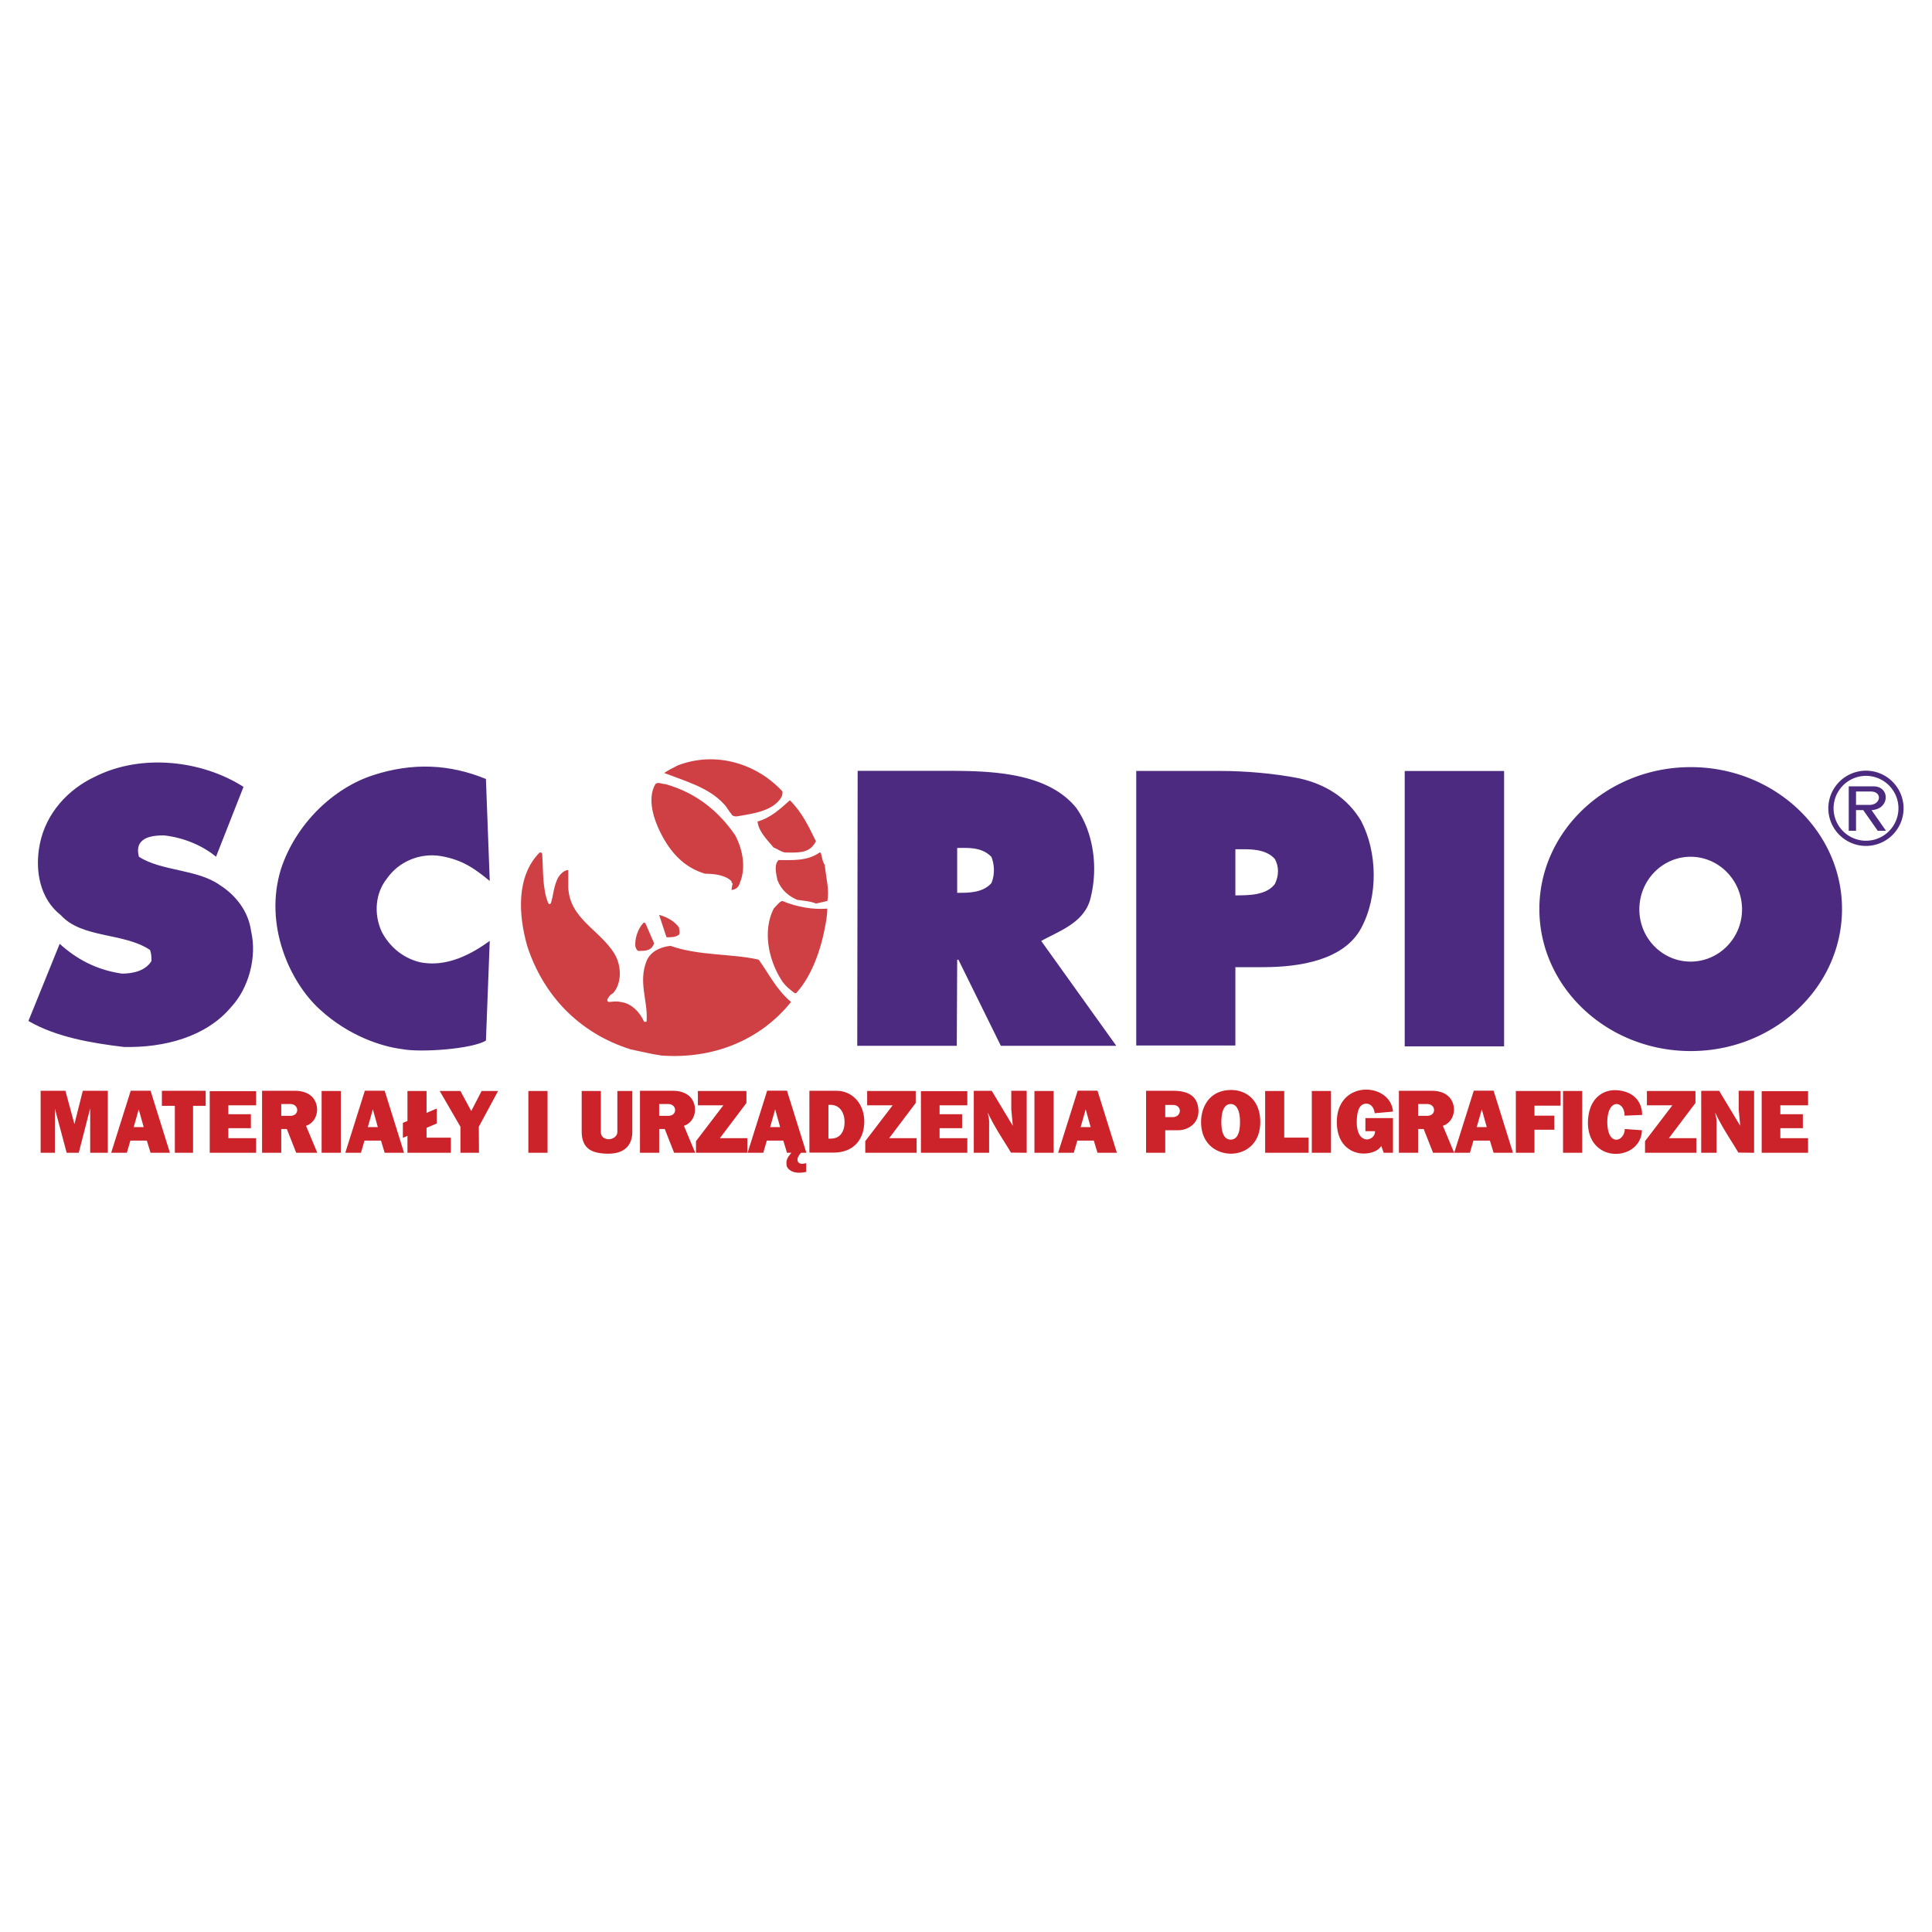 <svg xmlns="http://www.w3.org/2000/svg" width="2500" height="2500" viewBox="0 0 192.756 192.756"><g fill-rule="evenodd" clip-rule="evenodd"><path fill="#fff" d="M0 0h192.756v192.756H0V0z"/><path d="M40.056 104.661c1.866.379 7.085 0 8.427-.846l.379-9.943c-1.72 1.254-4.344 2.741-7.085 2.099-1.721-.466-2.945-1.604-3.674-2.974-.875-1.866-.612-3.965.496-5.336 1.108-1.604 3.178-2.624 5.423-2.245 2.128.379 3.353 1.254 4.84 2.479l-.38-10.175c-3.616-1.487-7.318-1.662-11.255-.379-3.965 1.283-7.697 4.84-9.185 9.33-1.749 5.598.875 11.312 3.849 14.024 2.975 2.742 6.328 3.733 8.165 3.966zM12.369 104.456c3.994.088 8.193-.99 10.701-3.994 1.72-1.837 2.595-4.957 1.983-7.552-.263-1.982-1.517-3.586-3.12-4.606-2.245-1.604-5.832-1.371-8.077-2.829-.117-.525-.117-.787 0-1.137.379-.875 1.516-.991 2.507-.991 2.1.233 3.966 1.108 5.19 2.128l2.741-6.968c-4.082-2.625-10.176-3.382-14.87-.991-2.595 1.225-4.84 3.586-5.453 6.706-.524 2.595 0 5.452 2.1 7.085 2.1 2.333 6.298 1.72 8.893 3.47.146.379.146.729.146 1.108-.612.992-1.866 1.253-2.945 1.253-2.624-.379-4.607-1.516-6.21-2.974l-3.12 7.697c2.74 1.605 6.327 2.216 9.534 2.595zM127.2 88.19c.407-.855.407-1.709 0-2.483-.977-1.099-2.686-.977-3.947-.977v4.6c1.343 0 3.093 0 3.947-1.14zm-3.947 16.118v-7.814h2.768c3.744 0 8.059-.732 9.768-3.866 1.75-3.216 1.628-7.652 0-10.745-1.343-2.239-3.459-3.623-6.187-4.233-2.482-.488-5.372-.732-7.814-.732h-8.425v27.392h9.89v-.002z" fill="#4c2a7f"/><path d="M66.012 105.312c5.094.37 9.819-1.496 12.91-5.346-1.478-1.245-2.236-2.858-3.228-4.22-2.722-.622-5.95-.37-8.808-1.38-1.127.136-2.002.622-2.372 1.497-.855 2.12.136 3.986 0 5.969 0 .116 0 .116-.253.116-.369-.875-1.225-1.866-2.353-1.982-.486-.117-.875 0-1.108 0-.253 0-.253-.254-.136-.37.136-.253.252-.369.505-.505.875-.992.875-2.723.117-3.967-1.478-2.372-4.472-3.48-4.588-6.591v-1.73c-.506 0-.992.623-1.128.992-.369.875-.369 1.614-.622 2.353-.117 0 0 .136-.233 0-.622-1.478-.505-3.344-.622-4.958 0-.136-.136-.136-.253-.136-2.353 2.372-2.119 6.222-1.244 9.313 1.614 4.977 5.21 8.71 10.305 10.324 1.128.232 2.12.485 3.111.621zm13.416-6.221c1.361-1.479 2.353-3.851 2.858-6.456.116-.623.252-1.245.252-1.983-1.38.116-2.994-.136-4.472-.759-.252 0-.622.506-.875.759-1.127 2.236-.505 5.094.739 7.077.37.622.875.991 1.361 1.361h.137v.001zm-15.652-4.22c.486 0 1.108 0 1.361-.505l.136-.233-.875-2.002c-.136-.117-.136-.117-.253 0-.486.505-.875 1.614-.739 2.372.117.253.117.253.253.369h.117v-.001zm2.858-1.361c.37 0 .739 0 1.108-.253.136-.253 0-.505 0-.739-.486-.622-1.108-.991-1.983-1.244l.738 2.236h.137zm14.777-3.364l1.127-.253c.234-1.108-.136-2.353-.252-3.597-.253-.37-.253-.739-.369-1.108 0 0 0-.136-.137-.136-1.244.875-2.722.758-4.102.758-.486.486-.233 1.361-.117 1.983.369.991 1.108 1.614 1.983 1.983.759.118 1.245.118 1.867.37zm-8.438-1.361c.37 0 .739-.252.855-.738.623-1.498.253-3.364-.486-4.725-1.614-2.353-3.85-4.22-6.96-5.094-.37 0-.739-.252-.992 0-.875 1.497-.117 3.597.505 4.841.992 1.983 2.353 3.48 4.453 4.103.875 0 2.002.117 2.625.739 0 0 0 .136.117.252l-.117.622zm5.327-3.732c.992 0 2.236.136 2.858-.739.136-.116.136-.252.253-.369-.739-1.497-1.361-2.858-2.605-4.103-.991.875-1.867 1.73-3.228 2.119.117.992.875 1.73 1.614 2.605.37.117.622.37 1.108.487zm-4.841-3.597c1.497-.253 3.597-.486 4.472-1.867.136-.253.136-.369.136-.622-2.489-2.722-6.591-4.083-10.441-2.605-.505.253-.992.506-1.361.758 2.236.856 4.472 1.478 5.95 3.091.369.37.505.759.758.992 0 .136.233.253.486.253z" fill="#cf4044"/><path d="M98.917 88.101c.366-.896.285-1.873 0-2.605-.977-1.018-2.36-.896-3.419-.896v4.477c1.181 0 2.564 0 3.419-.976zm12.455 16.239l-7.489-10.46c1.75-.977 4.11-1.75 4.843-3.989.896-3.175.407-6.797-1.343-9.28-2.89-3.582-8.588-3.704-12.902-3.704h-8.913l-.041 27.432h9.931l.041-8.588h.122l4.233 8.588h11.518v.001zM140.148 76.925h9.916v27.471h-9.916V76.925zM168.69 76.536c8.322 0 15.088 6.358 15.088 14.155 0 7.816-6.766 14.174-15.088 14.174-8.341 0-15.107-6.358-15.107-14.174 0-7.796 6.767-14.155 15.107-14.155zm-.019 8.944c2.819 0 5.133 2.353 5.133 5.249 0 2.878-2.313 5.211-5.133 5.211-2.818 0-5.113-2.333-5.113-5.211 0-2.896 2.295-5.249 5.113-5.249zM186.617 78.967h-1.441v1.34h1.34c1.136 0 1.339-1.34.101-1.34zm-2.167 3.918v-4.43h2.477c1.649 0 1.649 2.269-.203 2.37l1.441 2.061h-.822l-1.446-2.061h-.721v2.061h-.726v-.001zm1.723-5.478a3.241 3.241 0 0 1 3.236 3.237 3.24 3.24 0 0 1-3.236 3.236 3.24 3.24 0 0 1-3.237-3.236 3.241 3.241 0 0 1 3.237-3.237zm-.006-.517a3.761 3.761 0 0 1 3.754 3.755 3.757 3.757 0 0 1-3.754 3.754 3.761 3.761 0 0 1-3.755-3.754 3.765 3.765 0 0 1 3.755-3.755z" fill="#4c2a7f"/><path d="M4.055 115.013h1.42v-4.404l1.177 4.404h1.205l1.141-4.439v4.439h1.761v-6.184H8.261l-.836 3.325-.899-3.325H4.055v6.184zm7.037 0h1.563l.351-1.214h1.645l.369 1.214h1.932l-1.932-6.193h-1.978l-1.95 6.193zm3.244-2.562h-.998l.504-1.771.494 1.771zm3.11 2.562h1.815v-4.683h1.258v-1.501h-4.368v1.501h1.294v4.683h.001zm3.478 0h4.628v-1.456h-2.768v-.997h2.247v-1.394h-2.247v-.89h2.768v-1.411h-4.628v6.148zm5.222-6.184v6.184h1.914v-2.373h.557l.935 2.373h2.104l-1.124-2.688c.791-.278 1.105-.998 1.105-1.645-.036-1.097-.809-1.852-2.229-1.852h-3.262v.001zm1.915 1.321h.89c.458 0 .701.297.701.593 0 .306-.225.584-.683.584h-.908v-1.177zm4.026 4.863h1.914v-6.166h-1.914v6.166zm2.364 0h1.563l.351-1.214h1.645l.369 1.214h1.933l-1.933-6.193h-1.977l-1.951 6.193zm3.244-2.562h-.998l.503-1.771.495 1.771zm2.957-.611l-.458.189v1.491l.458-.188v1.681h4.332v-1.51h-2.427v-.979l1.016-.432V110.6l-1.016.432v-2.185h-1.905v2.993zm5.285 3.173h1.852l-.018-2.598 1.923-3.568H48.05l-1.034 2.005-1.079-2.005H43.87l2.067 3.568v2.598zm6.777 0h1.914v-6.166h-1.914v6.166zm5.321-6.166v4.009c0 1.753.998 2.23 2.633 2.249 1.789 0 2.418-.99 2.418-2.195v-4.062h-1.492v4.081c0 .449-.432.719-.872.737-.404-.019-.773-.252-.773-.711v-4.107h-1.914v-.001zm5.815-.018v6.184h1.915v-2.373h.557l.935 2.373h2.104l-1.124-2.688c.792-.278 1.105-.998 1.105-1.645-.035-1.097-.809-1.852-2.229-1.852H63.85v.001zm1.914 1.321h.89c.458 0 .701.297.701.593 0 .306-.225.584-.683.584h-.908v-1.177zm3.676 4.863h5.123v-1.456h-2.742l2.651-3.514v-1.196h-4.844v1.43h2.543l-2.732 3.577v1.159h.001zm9.518 0c-.378.451-.495.685-.495 1.025 0 .072.009.153.018.243.027.225.377.719 1.213.719.251 0 .377 0 .737-.08v-.872a1.76 1.76 0 0 1-.414.062.442.442 0 0 1-.243-.054c-.108-.062-.207-.152-.207-.332 0-.055 0-.1.018-.162.054-.252.333-.55.333-.55h.531l-1.933-6.193H76.54l-1.95 6.193h1.564l.351-1.214h1.645l.368 1.214h.44v.001zm-1.124-2.562h-.997l.503-1.771.494 1.771zm2.921 2.544h2.4c2.193 0 3.073-1.528 3.073-3.092 0-1.753-1.159-3.074-2.786-3.074h-2.688v6.166h.001zm1.897-1.402v-3.353c.072-.009.144-.009.207-.009.943 0 1.402.809 1.402 1.707 0 .845-.342 1.663-1.394 1.663a1.552 1.552 0 0 1-.215-.008zm3.676 1.42h5.123v-1.456H88.71l2.651-3.514v-1.196h-4.844v1.43h2.543l-2.732 3.577v1.159zm5.554 0h4.628v-1.456h-2.768v-.997h2.247v-1.394h-2.247v-.89h2.768v-1.411h-4.628v6.148zm5.275 0h1.528v-3.109c0-.314-.09-.611-.144-.908.225.458.44.89.719 1.366.494.881 1.105 1.788 1.601 2.634l1.572.018v-6.184h-1.537v1.852l.153 1.645-2.104-3.496h-1.789v6.182h.001zm6.049 0h1.915v-6.166h-1.915v6.166zm2.364 0h1.563l.351-1.214h1.646l.368 1.214h1.933l-1.933-6.193h-1.978l-1.95 6.193zm3.245-2.562h-.998l.503-1.771.495 1.771zm7.442-.998v-1.213h.737c.485 0 .719.278.719.593 0 .297-.252.62-.683.62h-.773zm-1.914 3.56h1.914v-2.247h1.294c.854 0 2.022-.558 2.022-1.933-.036-1.258-.755-2.004-2.525-2.004h-2.705v6.184zm7.513-3.056c0-1.438.477-1.807.935-1.807.629 0 .926.737.926 1.788 0 1.438-.477 1.762-.926 1.762-.477 0-.935-.359-.935-1.743zm-2.022 0c0 2.112 1.465 3.129 2.957 3.147 1.474 0 2.947-.99 2.947-3.166 0-2.013-1.23-3.19-2.947-3.19-.827.019-1.563.261-2.13.872-.459.512-.827 1.285-.827 2.337zm6.39 3.056h4.332v-1.51h-2.426v-4.656h-1.906v6.166zm4.656 0h1.914v-6.166h-1.914v6.166zm6.93-.684l.242.684h.926v-3.46h-2.75v1.303h.962c0 .477-.368.81-.81.827-.503-.018-1.016-.459-1.016-1.744.019-.629.072-1.824.953-1.824.404 0 .773.333.836.953l1.824-.162c-.099-1.384-1.366-2.193-2.678-2.193-1.438 0-2.922.998-2.922 3.227 0 1.564.656 2.409 1.411 2.831a2.64 2.64 0 0 0 1.295.316c.773-.001 1.457-.299 1.727-.758zm1.761-5.5v6.184h1.914v-2.373h.557l.936 2.373h2.103l-1.123-2.688c.791-.278 1.105-.998 1.105-1.645-.036-1.097-.81-1.852-2.229-1.852h-3.263v.001zm1.914 1.321h.89c.458 0 .701.297.701.593 0 .306-.225.584-.684.584h-.907v-1.177zm3.604 4.863h1.564l.351-1.214h1.645l.368 1.214h1.933l-1.933-6.193h-1.977l-1.951 6.193zm3.245-2.562h-.998l.504-1.771.494 1.771zm2.903 2.562h1.859v-2.301h1.979v-1.402h-1.979v-.998h2.598v-1.465h-4.457v6.166zm4.709 0h1.914v-6.166h-1.914v6.166zm6.157-2.373c0 .603-.404 1.061-.845 1.069-.44-.009-.88-.467-.898-1.734 0-1.267.477-1.824.917-1.824.422 0 .809.423.809 1.159l1.752-.072c-.018-1.59-1.158-2.471-2.785-2.471-1.33.036-2.625 1.006-2.625 3.334.054 2.067 1.43 3.021 2.777 3.021 1.304 0 2.562-.847 2.615-2.356l-1.717-.126zm2.023 2.373h5.122v-1.456h-2.741l2.651-3.514v-1.196h-4.845v1.43h2.544l-2.731 3.577v1.159zm5.607 0h1.528v-3.109c0-.314-.09-.611-.144-.908.225.458.439.89.719 1.366.494.881 1.105 1.788 1.6 2.634l1.572.018v-6.184h-1.536v1.852l.152 1.645-2.103-3.496h-1.789v6.182h.001zm6.032 0h4.628v-1.456h-2.768v-.997h2.247v-1.394h-2.247v-.89h2.768v-1.411h-4.628v6.148z" fill="#cc2229"/></g></svg>